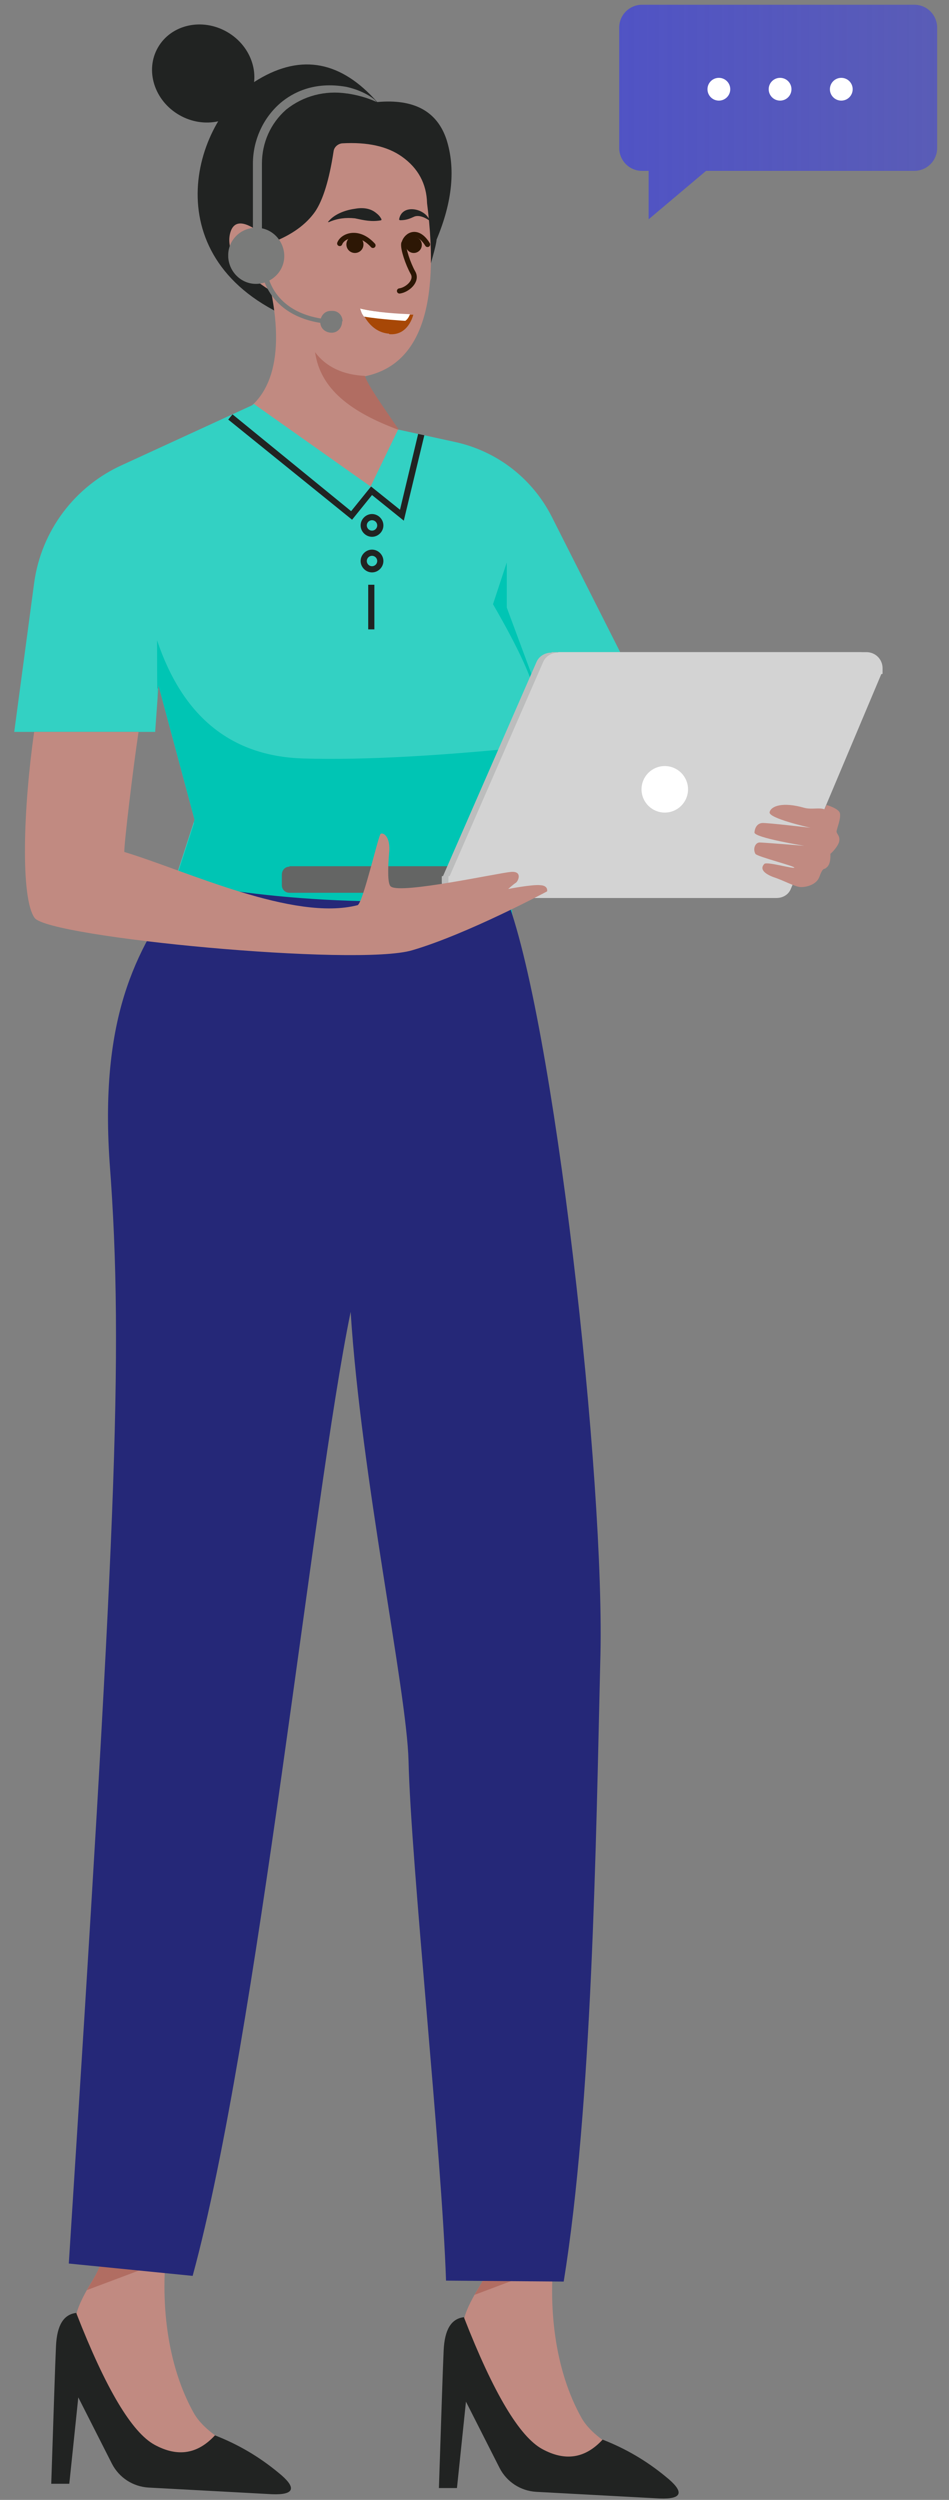 <?xml version="1.0" encoding="UTF-8"?>
<svg id="Layer_1" xmlns="http://www.w3.org/2000/svg" version="1.1" xmlns:xlink="http://www.w3.org/1999/xlink" viewBox="0 0 200 526.7">
  <rect x="0" y="0" width="200" height="526.7" fill="#808080" stroke="none"/>
  <!-- Generator: Adobe Illustrator 29.3.1, SVG Export Plug-In . SVG Version: 2.1.0 Build 151)  -->
  <defs>
    <style>
      .st0 {
        fill: #b16d62;
      }

      .st0, .st1, .st2, .st3, .st4, .st5, .st6, .st7, .st8, .st9 {
        fill-rule: evenodd;
      }

      .st1 {
        fill: #00c5b4;
      }

      .st2 {
        fill: #646564;
      }

      .st10 {
        fill: #2d1705;
      }

      .st11 {
        clip-rule: evenodd;
      }

      .st11, .st9 {
        fill: #33d1c3;
      }

      .st12 {
        fill: none;
        stroke: #2d1705;
        stroke-linecap: round;
        stroke-miterlimit: 10;
        stroke-width: 1.1px;
      }

      .st13 {
        fill: #fff;
      }

      .st3 {
        fill: #252878;
      }

      .st14, .st6 {
        fill: #212322;
      }

      .st15 {
        fill: #212322;
      }

      .st4 {
        fill: #d3d3d3;
      }

      .st16 {
        fill: #7a7b7a;
      }

      .st5 {
        fill: url(#Unbenannter_Verlauf_4);
      }

      .st17 {
        fill: #a74706;
      }

      .st7 {
        fill: #bcbdbd;
      }

      .st18 {
        clip-path: url(#clippath);
      }

      .st8 {
        fill: #c18a81;
      }
    </style>
    <clipPath id="clippath">
      <path class="st11" d="M110.9,212.1H28.2c0,0,12.8-39.4,12.8-39.4l-7.6-28.3-.7,9.8H3s4.2-31.4,4.2-31.4c1.5-11,8.6-20.4,18.7-24.9l27.2-12.5.4-.3,24.6,17.4,5.8-12,11.9,2.6c8.9,1.9,16.4,7.7,20.5,15.8l14.4,28.5h0l-18.4,5.6c7.1,9.6,5.5,19.5-4.7,29.8-1.7,13,1.1,22.9,3.2,39.4Z"/>
    </clipPath>
    <linearGradient id="Unbenannter_Verlauf_4" data-name="Unbenannter Verlauf 4" x1="2324" y1="23.6" x2="2391.1" y2="23.6" gradientTransform="translate(-2193.6)" gradientUnits="userSpaceOnUse">
      <stop offset="0" stop-color="#5053c4"/>
      <stop offset="1" stop-color="#5053c4" stop-opacity=".8"/>
    </linearGradient>
  </defs>
  <g>
    <g>
      <g id="heat">
        <ellipse class="st14" cx="42.8" cy="15.5" rx="10.1" ry="11" transform="translate(8 44.8) rotate(-60)"/>
        <path class="st6" d="M81,75.9c5.1-8.8,7.6-13.3,7.7-13.5,2.2-7,3.3-11,3.3-11.9,3.4-8.1,4-15.1,2.1-21.1-2-6-6.9-8.6-14.6-7.9-7.6-8.6-15.9-10.2-25-4.8-13.6,8-22.5,37,5.7,49.9l20.8,9.4Z"/>
        <path class="st8" d="M47.6,88.4c8.9-2.5,12.6-11.8,9.5-27.1-6.5-4.1-9.3-8-8.7-11.7.7-3.8,3.7-3.3,8.9,1.5,4.2-1.6,7.2-3.8,9.1-6.5,1.7-2.5,3-6.8,3.9-12.7h0c.1-.9.9-1.6,1.8-1.7,5.3-.3,9.5.6,12.6,2.8,3.4,2.4,5.2,5.7,5.3,9.8,2.8,22-1.6,34.2-13.2,36.5,1.5,4.8,18,25.5,24,31.2l-41.6-.8-11.6-21.2Z"/>
        <path class="st0" d="M66.4,74.2c2.3,3.1,5.9,4.8,10.6,5,0,0,0,0-.1,0,.6,1.9,3.5,6,7.2,11.4-10.3-3.8-16.6-8.7-17.7-16.4Z"/>
        <g>
          <g>
            <path class="st17" d="M82,70.3c-4.1-.3-5.7-4.5-6-5.3,3.7.9,8.2,1.2,10.5,1.3,1,0,.6,0,.6,0,0,0-1,4.5-5.1,4.1Z"/>
            <path class="st13" d="M85.5,67.6s-5.3-.3-8.8-.9c-.5-.7-.5-.8-.8-1.7,3.7.9,8.2,1.1,10.5,1.2-.4,1.1-1,1.4-1,1.4Z"/>
          </g>
          <path class="st10" d="M76.6,51.5c0,1-.8,1.8-1.8,1.8s-1.8-.8-1.8-1.8c0-1,.8-1.8,1.8-1.8s1.8.8,1.8,1.8Z"/>
          <path class="st12" d="M71.6,51.3c.6-1.6,3.9-3,7,.4"/>
          <circle class="st10" cx="87.2" cy="51.6" r="1.7"/>
          <path class="st12" d="M85.2,51.1c.5-1.6,2.8-3,4.9.4"/>
          <path class="st12" d="M85.1,51.3c-.2,1.1.9,4.3,1.9,6.1,1.1,1.8-1.2,3.7-2.8,3.9"/>
          <path class="st14" d="M80.4,46.4c-2.1.4-3.7,0-5.6-.4-1.9-.2-3.7,0-5.5.8,0,0-.1,0-.2,0,1.2-1.6,3.5-2.5,5.6-2.8,1.6-.3,3.3-.2,4.6.9.4.3.8.7,1.1,1.3,0,0,0,.2-.1.2h0Z"/>
          <path class="st14" d="M84.1,46.3c.5-3.4,5.3-2.5,6.4,0,0,0,0,.2-.1.1-.9-.6-2-1.1-3-.8-1.1.5-1.8.8-3.1.8,0,0-.1,0-.1-.1h0Z"/>
        </g>
      </g>
      <g>
        <path class="st9" d="M110.9,212.1H28.2c0,0,12.8-39.4,12.8-39.4l-7.6-28.3-.7,9.8H3s4.2-31.4,4.2-31.4c1.5-11,8.6-20.4,18.7-24.9l27.2-12.5.4-.3,24.6,17.4,5.8-12,11.9,2.6c8.9,1.9,16.4,7.7,20.5,15.8l14.4,28.5h0l-18.4,5.6c7.1,9.6,5.5,19.5-4.7,29.8-1.7,13,1.1,22.9,3.2,39.4Z"/>
        <g class="st18">
          <path class="st1" d="M112.9,147c-.5-3.6-3.5-10.2-9-19.7l2.9-8.8v9.5s5.6,15.1,5.6,15.1l1.4,1.9c2.3,3.8,3.2,7.7,2.8,11.6l-8.5.3c3.7-3,5.3-6.3,4.8-9.9Z"/>
          <polygon class="st15" points="85.1 109.7 78.4 104.3 74.2 109.5 48.1 88.4 49 87.3 74 107.7 78.2 102.5 84.3 107.4 88.2 91.1 89.5 91.4 85.1 109.7"/>
          <path class="st15" d="M78.4,113.1c-1.3,0-2.4-1.1-2.4-2.4s1.1-2.4,2.4-2.4,2.4,1.1,2.4,2.4-1.1,2.4-2.4,2.4ZM78.4,109.6c-.6,0-1.1.5-1.1,1.1s.5,1.1,1.1,1.1,1.1-.5,1.1-1.1c0-.6-.5-1.1-1.1-1.1Z"/>
          <path class="st15" d="M78.4,120.6c-1.3,0-2.4-1.1-2.4-2.4,0-1.3,1.1-2.4,2.4-2.4s2.4,1.1,2.4,2.4-1.1,2.4-2.4,2.4ZM78.4,117.1c-.6,0-1.1.5-1.1,1.1s.5,1.1,1.1,1.1,1.1-.5,1.1-1.1-.5-1.1-1.1-1.1Z"/>
          <rect class="st15" x="77.6" y="123.2" width="1.3" height="9.4"/>
          <path class="st1" d="M33.2,145v1.9c-.1,0-.1-12-.1-12,5.4,16.1,15.6,24.4,30.7,24.9,13.2.4,30.8-.6,52.8-3-.4,5.4-3.4,11-9,16.6-1.7,13,1.5,22.5,3.7,39.1l-83.2.4,12.8-39.5-7.6-28.3Z"/>
        </g>
      </g>
    </g>
    <path class="st8" d="M48.2,515c-3.7-2.2-6.1-4.4-7.3-6.5-5.7-10.1-7.3-23.7-5.6-36.4l-12.7-.5c-.4,3.2-1.4,6.1-3,8.7-2.4,3.9-4.5,7.9-3.6,10.9.6,2,6,10.9,16.2,26.7l16-2.9h0Z"/>
    <path class="st0" d="M19.6,480.3c-.4.7-.9,1.5-1.3,2.2l16.5-6.2c0-.7.1-1.4.2-2.1l-12.6-1.6c-.5,2.8-1.4,5.4-2.8,7.7h0Z"/>
    <path class="st6" d="M16.1,487.3c-2.7.3-4.1,2.6-4.3,7s-.5,14-1,29h3.8c0,.1,1.9-18.2,1.9-18.2l7.1,14c1.5,2.9,4.4,4.8,7.7,5l26,1.4h0c4.9.2,5.3-1.4,1.3-4.6-4-3.3-8.4-5.9-13.3-7.8-3.7,4-7.9,4.6-12.7,2-4.8-2.6-10.3-11.8-16.5-27.7h0Z"/>
    <path class="st8" d="M129.9,516c-3.7-2.2-6.1-4.4-7.3-6.5-5.7-10.1-7.3-23.7-5.6-36.4l-12.7-.5c-.4,3.2-1.4,6.1-3,8.7-2.4,3.9-4.5,7.9-3.6,10.9.6,2,6,10.9,16.2,26.7l16-2.9h0Z"/>
    <path class="st0" d="M101.3,481.3c-.4.7-.9,1.5-1.3,2.2l16.5-6.2c0-.7.1-1.4.2-2.1l-12.6-1.6c-.5,2.8-1.4,5.4-2.8,7.7h0Z"/>
    <path class="st6" d="M97.8,488.2c-2.7.3-4.1,2.6-4.3,7-.2,4.3-.5,14-1,29h3.8c0,.1,1.9-18.2,1.9-18.2l7.1,14c1.5,2.9,4.4,4.8,7.7,5l26,1.4h0c4.9.2,5.3-1.4,1.3-4.6-4-3.3-8.4-5.9-13.3-7.8-3.7,4-7.9,4.6-12.7,2-4.8-2.6-10.3-11.8-16.5-27.7h0Z"/>
    <path class="st3" d="M38.9,185.8c-9.2,13-18,26.6-15.8,59.1,3.1,40.8,1.1,80.1-8.6,232l26.1,2.6c13.8-50.6,25.2-163.8,33.3-203.1,2.2,34.7,11.8,79.6,12.2,94.6.5,21.7,7,82.5,7.9,109.5l24.8.2c6-37.1,6.8-92.5,7.7-130.4,1.2-38.2-9.9-136.7-20-161.7-37.8,4.1-67.7-2.7-67.7-2.7h0Z"/>
    <g>
      <path class="st2" d="M61,182.5h41.9v5.6h-41.9c-.9,0-1.6-.7-1.6-1.6v-2.2c0-1,.7-1.7,1.6-1.7Z"/>
      <path class="st7" d="M116.3,137.4h64.9c1.9,0,3.4,1.5,3.4,3.4s0,.9-.3,1.3l-19,45.1c-.5,1.3-1.7,2-3.1,2h-65.7c-1.9,0-3.4-1.5-3.4-3.4s0-.9.3-1.3l19.7-45.1c.5-1.1,1.7-1.9,3.1-1.9Z"/>
      <path class="st4" d="M117.7,137.4h64.9c1.9,0,3.4,1.5,3.4,3.4s0,.9-.3,1.3l-19,45.1c-.5,1.3-1.7,2-3.1,2h-65.7c-1.9,0-3.4-1.5-3.4-3.4s0-.9.3-1.3l19.7-45.1c.5-1.1,1.7-1.9,3.1-1.9Z"/>
      <circle class="st13" cx="140.1" cy="166.3" r="4.9"/>
    </g>
    <path class="st8" d="M173.7,170.5c-1-.4-2.7.1-4.2-.3-4.5-1.3-7-.4-7.3.9-.4,1.3,8.6,3.3,8.6,3.3,0,0-9.3-1.1-10.2-1s-1.5.8-1.6,2c0,1.1,10.5,2.8,10.5,2.8,0,0-8.7-.7-9.4-.7-.9,0-1.5,1.3-.9,2.4.4.6,8.4,2.6,8.2,2.9s-5.7-1.3-6.3-.8c-1,1-.2,2,1.9,2.8,2.2.7,4.6,2.1,5.8,2.1s3.3-.5,3.9-2.2c.6-1.7.9-1.6,1.2-1.7.4-.3,1.2-.7,1.1-3.1,0,0,1.3-1.1,1.8-2.4.4-1.3-.5-1.8-.5-2.3,0-.5,1-2.8.7-3.9-.3-1-2.8-1.7-2.8-1.7l-.5,1Z"/>
    <path class="st8" d="M7.1,154.2c2.6,0,19.1,0,22.1,0-1.1,7.2-3.1,23.9-3,25.3,13.2,4,35.7,14.7,49.2,11.2,1.2-.9,4.3-14.5,4.8-15,.5-.4,2.2.5,1.8,4.1-.3,3.6-.3,6.6.4,7,2.2,1.6,22.7-2.9,25.3-3.1,2.5-.2,1.5,2,1,2.3-.5.3-1.6,1.3-1.6,1.3,0,0,5.1-1,6.8-.8,1.7.1,1.4,1.3,1.4,1.3,0,0-16.8,9-28.4,12.4-11.6,3.5-76.6-2.7-79.6-6.8-3-4.1-2.4-23.2-.1-39.2Z"/>
  </g>
  <g id="headset">
    <path class="st16" d="M73.2,19.7c3.3.5,5.3,1.4,6.2,1.8,0,0,0,0,0,0-.2-.2-.4-.5-.7-.7-1-.8-3-1.9-5.7-2.5-6.8-1.2-11.3,1.2-13.9,3.4-3.7,3.2-5.8,7.9-5.8,12.8v18.5c0,.5.4,1,1,1s1-.4.9-1v-18.5c0-4.4,1.8-8.5,5.1-11.4,3.6-2.9,8.2-4.1,12.8-3.4Z"/>
    <path class="st16" d="M53.7,48c3.3-.2,6,2.4,6.2,5.6.2,3.3-2.4,6-5.6,6.2-3.3.2-6-2.4-6.2-5.6v-.3c-.1-3.1,2.4-5.8,5.6-5.9Z"/>
    <path class="st16" d="M68.1,68.2c.3,0,.5-.2.5-.5,0-.3-.2-.5-.4-.5-10.8-1.5-11.8-9.4-11.9-9.8,0-.3-.3-.5-.6-.5-.3,0-.5.3-.5.5,0,.2,1.2,9.1,12.8,10.7,0,0,0,0,0,0Z"/>
    <path class="st16" d="M72.1,67.7c0,1.3-.9,2.4-2.2,2.4-1.3,0-2.4-.9-2.4-2.2,0-1.3.9-2.4,2.2-2.4h.4c1.2,0,2.1,1,2.1,2.2"/>
  </g>
  <g id="speech-bubble">
    <path class="st5" d="M135.3,1h57.4c2.7,0,4.8,2.2,4.8,4.8v25.4c0,2.7-2.2,4.8-4.8,4.8h-43.9s-12.1,10.2-12.1,10.2v-10.2h-1.4c-2.7,0-4.8-2.2-4.8-4.8V5.8c0-2.7,2.2-4.8,4.8-4.8Z"/>
    <circle class="st13" cx="151.5" cy="18.8" r="2.4"/>
    <circle class="st13" cx="164.4" cy="18.8" r="2.4"/>
    <circle class="st13" cx="177.3" cy="18.8" r="2.4"/>
  </g>
</svg>
